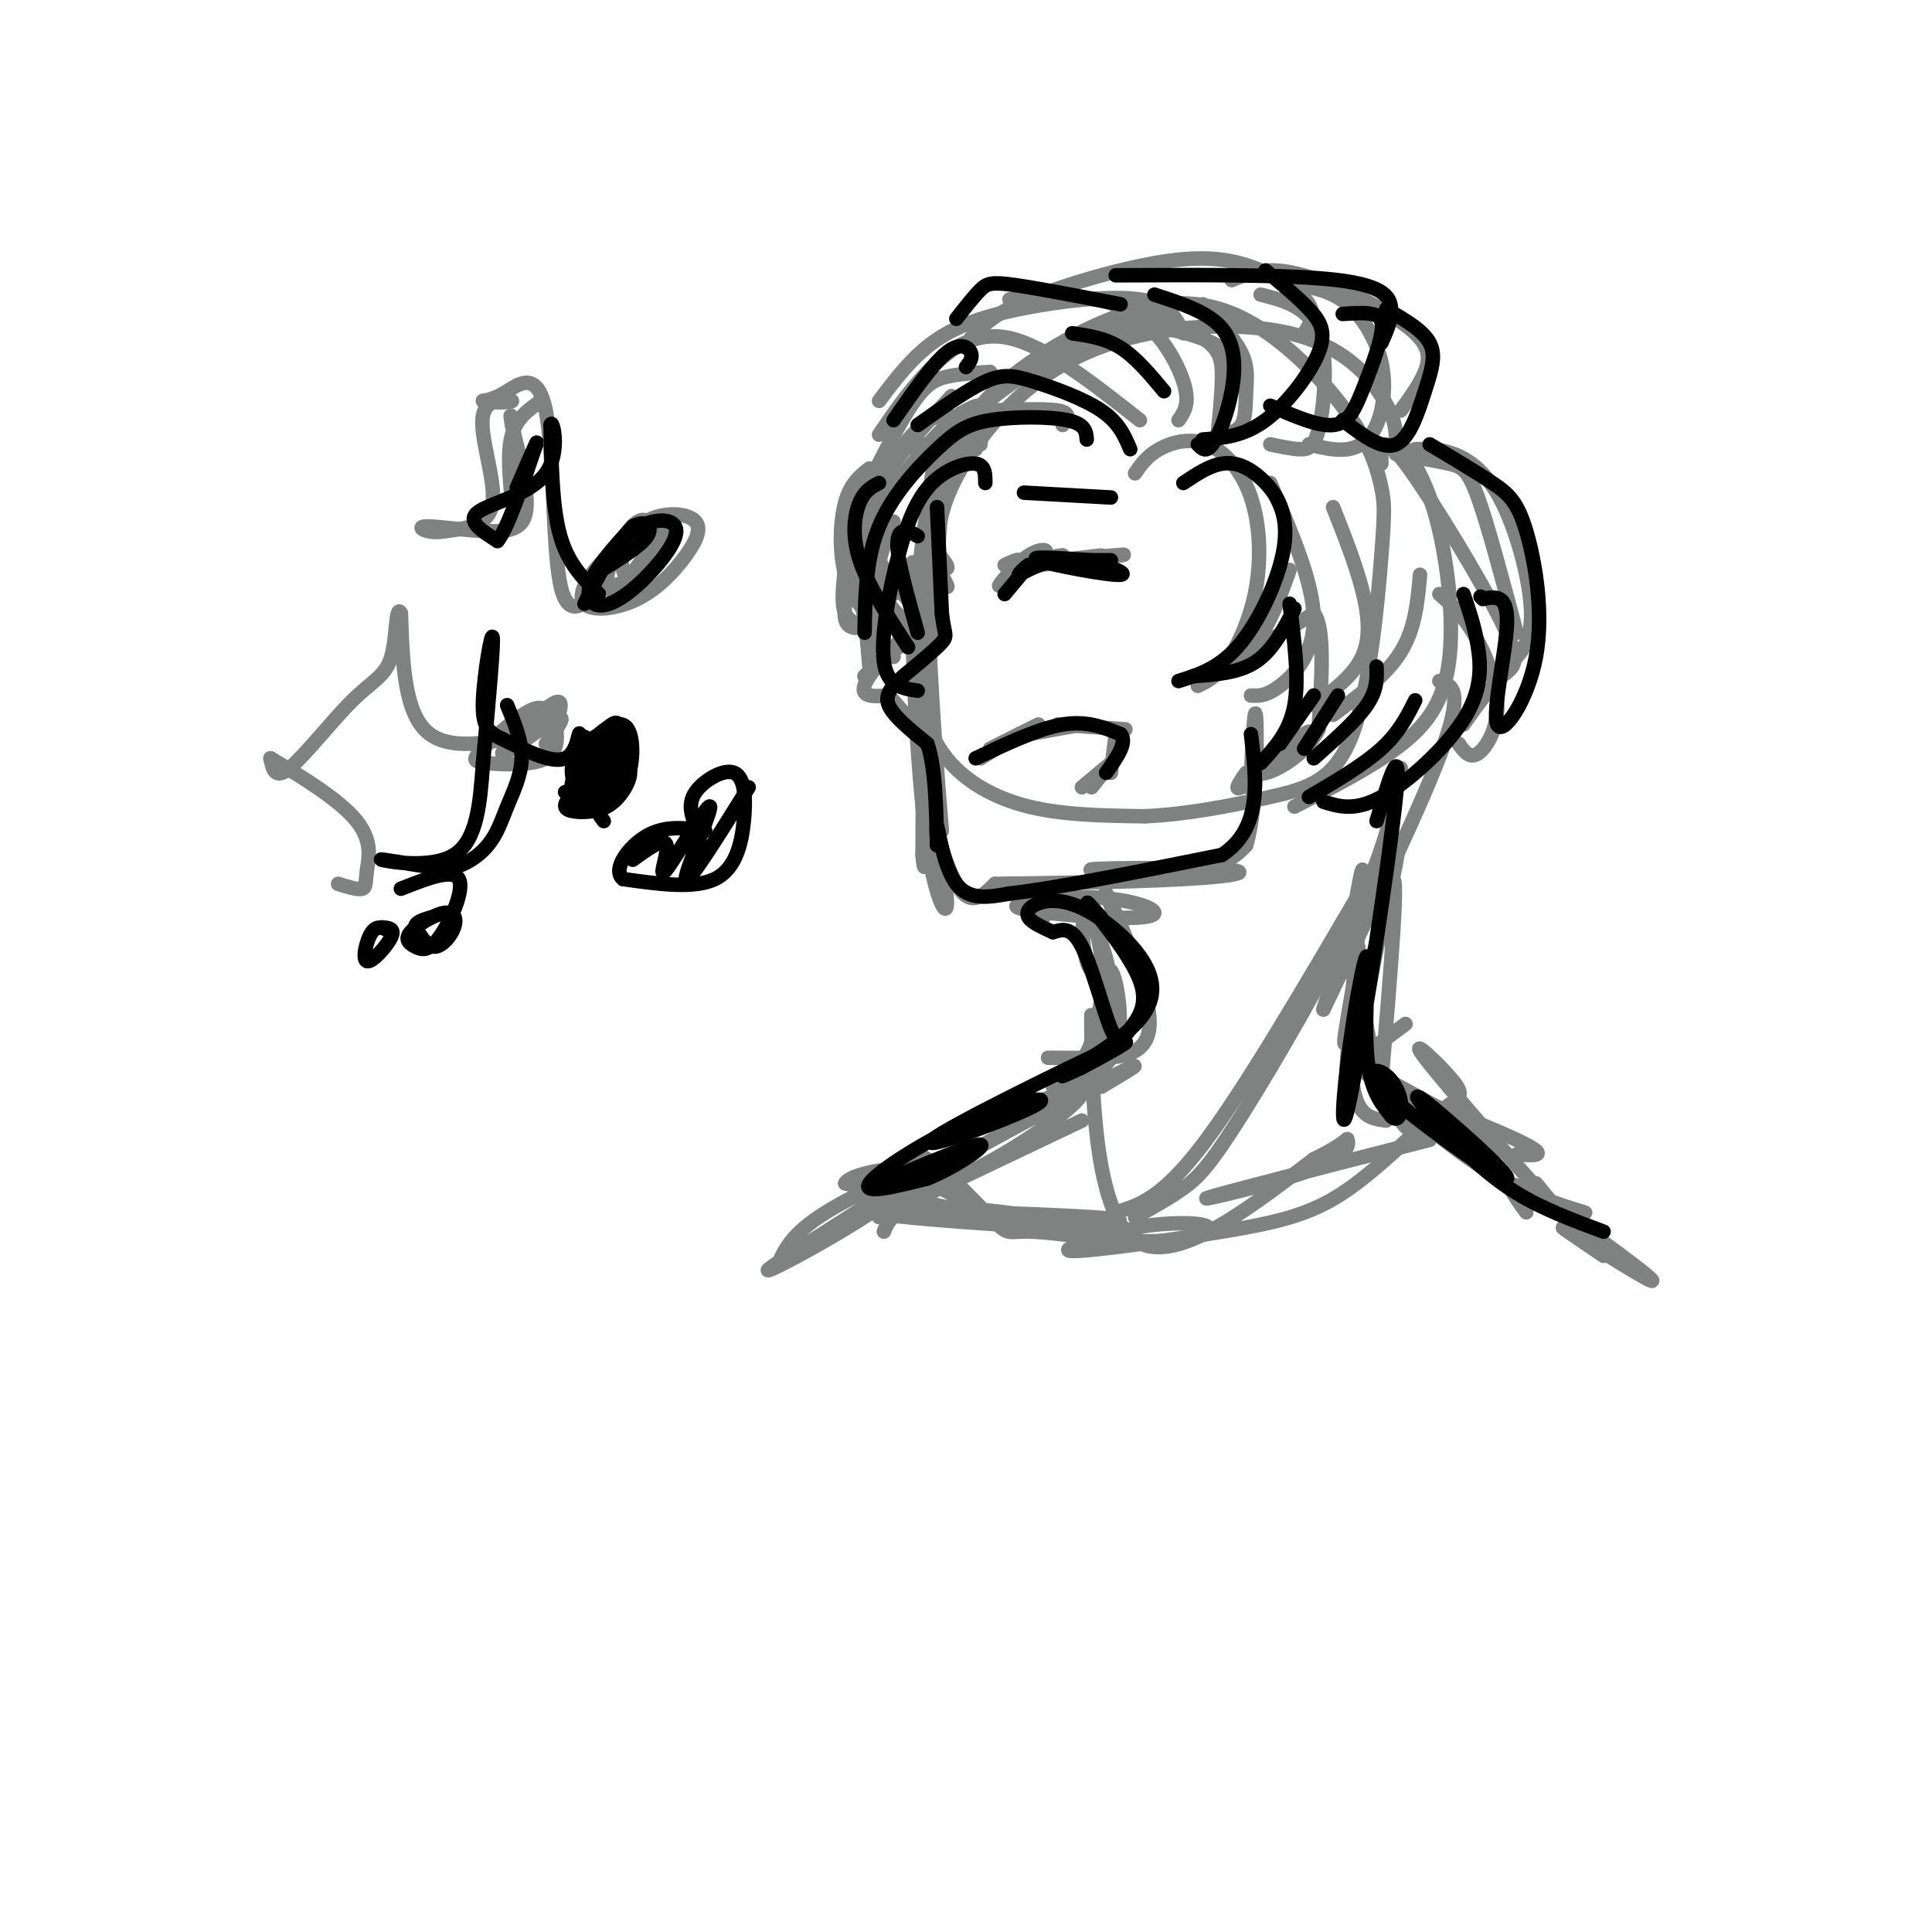 <svg viewBox='0 0 400 400' version='1.1' xmlns='http://www.w3.org/2000/svg' xmlns:xlink='http://www.w3.org/1999/xlink'><g fill='none' stroke='#808282' stroke-width='3' stroke-linecap='round' stroke-linejoin='round'><path d='M254,85c0.407,-2.859 0.815,-5.719 1,-8c0.185,-2.281 0.148,-3.985 -4,-6c-4.148,-2.015 -12.407,-4.343 -20,-3c-7.593,1.343 -14.519,6.356 -21,11c-6.481,4.644 -12.519,8.918 -16,19c-3.481,10.082 -4.407,25.970 -4,37c0.407,11.030 2.148,17.200 6,22c3.852,4.800 9.815,8.228 17,10c7.185,1.772 15.593,1.886 24,2'/><path d='M237,169c8.665,-0.359 18.328,-2.258 26,-4c7.672,-1.742 13.355,-3.329 17,-13c3.645,-9.671 5.253,-27.427 6,-37c0.747,-9.573 0.632,-10.965 0,-14c-0.632,-3.035 -1.780,-7.715 -6,-14c-4.220,-6.285 -11.512,-14.176 -19,-19c-7.488,-4.824 -15.172,-6.582 -25,-4c-9.828,2.582 -21.800,9.503 -29,16c-7.200,6.497 -9.629,12.571 -11,19c-1.371,6.429 -1.686,13.215 -2,20'/><path d='M203,92c0.062,-2.815 0.125,-5.630 0,-7c-0.125,-1.370 -0.437,-1.295 -3,0c-2.563,1.295 -7.378,3.811 -8,25c-0.622,21.189 2.948,61.051 3,62c0.052,0.949 -3.414,-37.015 -5,-50c-1.586,-12.985 -1.293,-0.993 -1,11'/><path d='M189,133c0.198,10.150 1.194,30.024 3,42c1.806,11.976 4.422,16.056 4,11c-0.422,-5.056 -3.883,-19.246 -4,-20c-0.117,-0.754 3.109,11.927 6,17c2.891,5.073 5.445,2.536 8,0'/><path d='M206,183c9.072,-0.109 27.751,-0.383 39,-1c11.249,-0.617 15.067,-1.578 8,-2c-7.067,-0.422 -25.018,-0.306 -27,0c-1.982,0.306 12.005,0.802 20,0c7.995,-0.802 9.997,-2.901 12,-5'/><path d='M258,175c2.381,-7.774 2.333,-24.708 2,-27c-0.333,-2.292 -0.952,10.060 -1,14c-0.048,3.940 0.476,-0.530 1,-5'/><path d='M194,114c0.295,-4.679 0.590,-9.359 5,-17c4.410,-7.641 12.935,-18.244 26,-24c13.065,-5.756 30.671,-6.665 42,-4c11.329,2.665 16.380,8.904 19,13c2.620,4.096 2.810,6.048 3,8'/><path d='M289,90c1.986,3.231 5.450,7.309 8,16c2.550,8.691 4.187,21.994 3,31c-1.187,9.006 -5.196,13.716 -11,18c-5.804,4.284 -13.402,8.142 -21,12'/><path d='M298,141c2.500,0.833 5.000,1.667 1,13c-4.000,11.333 -14.500,33.167 -25,55'/><path d='M274,209c0.069,-1.493 12.742,-32.727 15,-34c2.258,-1.273 -5.898,27.413 -9,37c-3.102,9.587 -1.151,0.075 0,-7c1.151,-7.075 1.502,-11.712 1,-7c-0.502,4.712 -1.858,18.775 -1,26c0.858,7.225 3.929,7.613 7,8'/><path d='M216,190c0.744,-1.701 1.487,-3.402 5,-4c3.513,-0.598 9.795,-0.094 14,1c4.205,1.094 6.333,2.778 0,3c-6.333,0.222 -21.128,-1.017 -24,-2c-2.872,-0.983 6.179,-1.709 11,0c4.821,1.709 5.410,5.855 6,10'/><path d='M228,198c1.086,2.156 0.800,2.547 0,3c-0.800,0.453 -2.115,0.967 -3,-2c-0.885,-2.967 -1.340,-9.414 0,-9c1.340,0.414 4.476,7.688 5,14c0.524,6.312 -1.565,11.660 -2,11c-0.435,-0.660 0.782,-7.330 2,-14'/><path d='M230,201c1.111,1.022 2.889,10.578 1,16c-1.889,5.422 -7.444,6.711 -13,8'/><path d='M279,197c1.887,-11.625 3.774,-23.250 3,-13c-0.774,10.250 -4.208,42.375 -3,41c1.208,-1.375 7.060,-36.250 9,-42c1.940,-5.750 -0.030,17.625 -2,41'/><path d='M286,224c-1.670,-0.649 -4.846,-22.772 -6,-28c-1.154,-5.228 -0.288,6.439 2,16c2.288,9.561 5.997,17.015 8,20c2.003,2.985 2.300,1.501 3,0c0.700,-1.501 1.804,-3.020 -2,-6c-3.804,-2.980 -12.515,-7.423 -12,-7c0.515,0.423 10.258,5.711 20,11'/><path d='M299,230c7.123,4.391 14.930,9.868 10,8c-4.930,-1.868 -22.596,-11.080 -22,-12c0.596,-0.920 19.456,6.451 27,10c7.544,3.549 3.772,3.274 0,3'/><path d='M231,190c-1.595,-3.887 -3.190,-7.774 -1,-3c2.190,4.774 8.167,18.208 8,25c-0.167,6.792 -6.476,6.940 -11,7c-4.524,0.060 -7.262,0.030 -10,0'/><path d='M228,207c-0.750,4.167 -1.500,8.333 -3,11c-1.500,2.667 -3.750,3.833 -6,5'/><path d='M259,135c0.000,0.000 13.000,-8.000 13,-8'/><path d='M272,127c2.333,2.667 1.667,13.333 1,24'/><path d='M273,151c-3.119,6.262 -11.417,9.917 -12,9c-0.583,-0.917 6.548,-6.405 9,-8c2.452,-1.595 0.226,0.702 -2,3'/><path d='M268,155c-2.167,1.833 -6.583,4.917 -11,8'/><path d='M257,163c-1.667,0.833 -0.333,-1.083 1,-3'/><path d='M291,212c-3.727,2.758 -7.455,5.515 -9,7c-1.545,1.485 -0.909,1.697 4,6c4.909,4.303 14.091,12.697 23,18c8.909,5.303 17.545,7.515 19,8c1.455,0.485 -4.273,-0.758 -10,-2'/><path d='M228,225c5.601,-3.325 11.203,-6.651 2,-2c-9.203,4.651 -33.209,17.278 -40,22c-6.791,4.722 3.633,1.541 14,-4c10.367,-5.541 20.676,-13.440 20,-15c-0.676,-1.560 -12.338,3.220 -24,8'/><path d='M203,157c0.000,0.000 8.000,-5.000 8,-5'/><path d='M205,155c0.000,0.000 10.000,-5.000 10,-5'/><path d='M213,152c0.000,0.000 11.000,-2.000 11,-2'/><path d='M219,150c0.000,0.000 14.000,1.000 14,1'/><path d='M231,152c0.000,0.000 -1.000,8.000 -1,8'/><path d='M230,158c0.000,0.000 -4.000,5.000 -4,5'/><path d='M230,158c0.000,0.000 0.100,0.100 0.1,0.1'/><path d='M230,158c0.000,0.000 -6.000,5.000 -6,5'/><path d='M208,117c1.417,-0.667 2.833,-1.333 3,-1c0.167,0.333 -0.917,1.667 -2,3'/><path d='M209,119c-1.038,1.261 -2.635,2.912 -2,2c0.635,-0.912 3.500,-4.389 6,-6c2.500,-1.611 4.635,-1.357 3,0c-1.635,1.357 -7.038,3.816 -7,4c0.038,0.184 5.519,-1.908 11,-4'/><path d='M220,115c-1.155,-0.036 -9.542,1.875 -7,2c2.542,0.125 16.012,-1.536 19,-2c2.988,-0.464 -4.506,0.268 -12,1'/><path d='M220,116c-0.667,0.000 3.667,-0.500 8,-1'/><path d='M202,93c0.889,-2.444 1.778,-4.889 0,-3c-1.778,1.889 -6.222,8.111 -8,13c-1.778,4.889 -0.889,8.444 0,12'/><path d='M194,115c0.769,2.689 2.691,3.411 2,2c-0.691,-1.411 -3.994,-4.957 -4,-4c-0.006,0.957 3.284,6.416 4,8c0.716,1.584 -1.142,-0.708 -3,-3'/><path d='M193,118c0.422,0.422 2.978,2.978 1,7c-1.978,4.022 -8.489,9.511 -15,15'/><path d='M179,140c1.381,-1.345 12.333,-12.208 13,-13c0.667,-0.792 -8.952,8.488 -12,13c-3.048,4.512 0.476,4.256 4,4'/><path d='M184,144c1.667,1.833 3.833,4.417 6,7'/><path d='M190,151c1.167,5.500 1.083,15.750 1,26'/><path d='M191,177c0.333,4.333 0.667,2.167 1,0'/><path d='M252,91c0.489,-4.756 0.978,-9.511 1,-13c0.022,-3.489 -0.422,-5.711 -4,-8c-3.578,-2.289 -10.289,-4.644 -17,-7'/><path d='M244,87c1.222,-1.756 2.444,-3.511 1,-8c-1.444,-4.489 -5.556,-11.711 -12,-15c-6.444,-3.289 -15.222,-2.644 -24,-2'/><path d='M236,87c-9.733,-7.667 -19.467,-15.333 -27,-17c-7.533,-1.667 -12.867,2.667 -17,7c-4.133,4.333 -7.067,8.667 -10,13'/><path d='M220,88c0.959,-1.264 1.917,-2.527 -1,-3c-2.917,-0.473 -9.710,-0.154 -14,0c-4.290,0.154 -6.078,0.144 -10,4c-3.922,3.856 -9.979,11.576 -13,17c-3.021,5.424 -3.006,8.550 -2,11c1.006,2.450 3.003,4.225 5,6'/><path d='M198,90c0.477,-0.998 0.954,-1.997 0,-3c-0.954,-1.003 -3.338,-2.011 -7,1c-3.662,3.011 -8.601,10.041 -11,18c-2.399,7.959 -2.257,16.845 -1,22c1.257,5.155 3.628,6.577 6,8'/><path d='M182,130c-2.844,-3.133 -5.689,-6.267 -7,-11c-1.311,-4.733 -1.089,-11.067 0,-15c1.089,-3.933 3.044,-5.467 5,-7'/><path d='M186,94c-3.071,1.964 -6.143,3.929 -8,8c-1.857,4.071 -2.500,10.250 -3,15c-0.500,4.750 -0.857,8.071 0,10c0.857,1.929 2.929,2.464 5,3'/><path d='M252,90c2.018,-0.232 4.036,-0.464 5,-2c0.964,-1.536 0.875,-4.375 1,-7c0.125,-2.625 0.464,-5.036 -1,-8c-1.464,-2.964 -4.732,-6.482 -8,-10'/><path d='M263,92c2.140,0.458 4.281,0.915 6,1c1.719,0.085 3.018,-0.204 4,-4c0.982,-3.796 1.649,-11.099 1,-16c-0.649,-4.901 -2.614,-7.400 -5,-9c-2.386,-1.600 -5.193,-2.300 -8,-3'/><path d='M271,92c2.772,0.684 5.544,1.368 8,1c2.456,-0.368 4.596,-1.789 6,-5c1.404,-3.211 2.070,-8.211 1,-13c-1.070,-4.789 -3.877,-9.368 -7,-12c-3.123,-2.632 -6.561,-3.316 -10,-4'/><path d='M235,98c1.235,-1.791 2.471,-3.581 5,-5c2.529,-1.419 6.352,-2.466 10,-1c3.648,1.466 7.122,5.444 9,11c1.878,5.556 2.159,12.688 1,19c-1.159,6.312 -3.760,11.803 -6,15c-2.240,3.197 -4.120,4.098 -6,5'/><path d='M249,141c4.000,-2.083 8.000,-4.167 11,-8c3.000,-3.833 5.000,-9.417 7,-15'/><path d='M263,100c4.444,10.311 8.889,20.622 9,28c0.111,7.378 -4.111,11.822 -7,14c-2.889,2.178 -4.444,2.089 -6,2'/><path d='M276,105c2.311,5.844 4.622,11.689 6,17c1.378,5.311 1.822,10.089 0,14c-1.822,3.911 -5.911,6.956 -10,10'/><path d='M276,148c5.500,-4.083 11.000,-8.167 14,-13c3.000,-4.833 3.500,-10.417 4,-16'/><path d='M286,96c-0.101,-3.464 -0.202,-6.929 5,0c5.202,6.929 15.708,24.250 20,33c4.292,8.750 2.369,8.929 0,11c-2.369,2.071 -5.185,6.036 -8,10'/><path d='M302,154c0.000,0.000 0.100,0.100 0.1,0.1'/><path d='M302,154c1.131,1.577 2.262,3.155 4,2c1.738,-1.155 4.083,-5.042 4,-10c-0.083,-4.958 -2.595,-10.988 -5,-15c-2.405,-4.012 -4.702,-6.006 -7,-8'/><path d='M289,94c4.156,0.689 8.311,1.378 11,2c2.689,0.622 3.911,1.178 6,7c2.089,5.822 5.044,16.911 8,28'/><path d='M293,93c2.458,-0.089 4.917,-0.179 8,1c3.083,1.179 6.792,3.625 10,10c3.208,6.375 5.917,16.679 6,23c0.083,6.321 -2.458,8.661 -5,11'/><path d='M290,85c1.982,-2.713 3.965,-5.426 5,-8c1.035,-2.574 1.123,-5.010 -2,-8c-3.123,-2.990 -9.456,-6.536 -15,-9c-5.544,-2.464 -10.298,-3.847 -14,-4c-3.702,-0.153 -6.351,0.923 -9,2'/><path d='M270,69c1.191,-1.855 2.383,-3.710 1,-6c-1.383,-2.290 -5.340,-5.016 -10,-7c-4.660,-1.984 -10.024,-3.226 -19,-2c-8.976,1.226 -21.565,4.922 -29,8c-7.435,3.078 -9.718,5.539 -12,8'/><path d='M245,69c-1.446,-3.048 -2.893,-6.095 -9,-7c-6.107,-0.905 -16.875,0.333 -25,2c-8.125,1.667 -13.607,3.762 -18,7c-4.393,3.238 -7.696,7.619 -11,12'/><path d='M205,77c-3.200,0.200 -6.400,0.400 -9,1c-2.600,0.600 -4.600,1.600 -8,7c-3.400,5.400 -8.200,15.200 -13,25'/><path d='M192,92c-2.018,0.024 -4.036,0.048 -6,2c-1.964,1.952 -3.875,5.833 -6,12c-2.125,6.167 -4.464,14.619 -5,19c-0.536,4.381 0.732,4.690 2,5'/><path d='M178,115c0.000,0.000 2.000,23.000 2,23'/><path d='M180,121c0.000,0.000 3.000,8.000 3,8'/><path d='M185,108c-1.778,4.111 -3.556,8.222 -3,12c0.556,3.778 3.444,7.222 6,9c2.556,1.778 4.778,1.889 7,2'/><path d='M194,131c-5.089,-5.637 -10.179,-11.274 -12,-15c-1.821,-3.726 -0.375,-5.542 0,-8c0.375,-2.458 -0.321,-5.560 2,-10c2.321,-4.440 7.661,-10.220 13,-16'/><path d='M130,121c-0.972,-2.710 -1.943,-5.421 -1,-8c0.943,-2.579 3.801,-5.028 7,-6c3.199,-0.972 6.739,-0.468 8,1c1.261,1.468 0.242,3.900 -2,7c-2.242,3.100 -5.706,6.866 -10,9c-4.294,2.134 -9.419,2.634 -11,1c-1.581,-1.634 0.382,-5.401 4,-9c3.618,-3.599 8.891,-7.028 11,-7c2.109,0.028 1.055,3.514 0,7'/><path d='M136,116c-1.641,2.281 -5.745,4.483 -8,5c-2.255,0.517 -2.662,-0.652 -2,-3c0.662,-2.348 2.394,-5.877 4,-8c1.606,-2.123 3.086,-2.841 4,-2c0.914,0.841 1.261,3.240 0,6c-1.261,2.760 -4.131,5.880 -7,9'/><path d='M125,121c-3.673,3.940 -7.345,7.881 -9,0c-1.655,-7.881 -1.292,-27.583 -3,-36c-1.708,-8.417 -5.488,-5.548 -8,-4c-2.512,1.548 -3.756,1.774 -5,2'/><path d='M100,83c1.013,0.396 6.045,0.384 6,0c-0.045,-0.384 -5.166,-1.142 -6,3c-0.834,4.142 2.619,13.183 2,18c-0.619,4.817 -5.309,5.408 -10,6'/><path d='M92,110c-3.180,0.616 -6.131,-0.845 -4,-1c2.131,-0.155 9.343,0.997 14,1c4.657,0.003 6.759,-1.142 7,-5c0.241,-3.858 -1.380,-10.429 -3,-17'/><path d='M106,88c-0.500,-3.000 -0.250,-2.000 0,-1'/><path d='M112,83c-2.500,1.750 -5.000,3.500 -6,7c-1.000,3.500 -0.500,8.750 0,14'/><path d='M113,154c2.381,-3.226 4.762,-6.452 2,-5c-2.762,1.452 -10.667,7.583 -11,7c-0.333,-0.583 6.905,-7.881 10,-10c3.095,-2.119 2.048,0.940 1,4'/><path d='M115,150c0.375,2.131 0.812,5.459 -2,7c-2.812,1.541 -8.873,1.296 -12,1c-3.127,-0.296 -3.321,-0.643 -1,-3c2.321,-2.357 7.158,-6.725 10,-8c2.842,-1.275 3.688,0.541 2,2c-1.688,1.459 -5.911,2.560 -7,3c-1.089,0.440 0.955,0.220 3,0'/><path d='M108,152c-3.489,1.111 -13.711,3.889 -19,0c-5.289,-3.889 -5.644,-14.444 -6,-25'/><path d='M83,127c-1.091,-2.145 -0.818,4.992 -2,9c-1.182,4.008 -3.818,4.887 -8,9c-4.182,4.113 -9.909,11.461 -13,14c-3.091,2.539 -3.545,0.270 -4,-2'/><path d='M56,157c3.049,1.809 12.673,7.330 17,12c4.327,4.670 3.357,8.488 3,11c-0.357,2.512 -0.102,3.718 -1,4c-0.898,0.282 -2.949,-0.359 -5,-1'/><path d='M224,232c0.000,0.000 -42.000,20.000 -42,20'/><path d='M318,245c3.859,4.678 7.718,9.356 2,3c-5.718,-6.356 -21.014,-23.745 -25,-29c-3.986,-5.255 3.337,1.626 6,5c2.663,3.374 0.667,3.241 -4,7c-4.667,3.759 -12.003,11.410 -19,16c-6.997,4.590 -13.653,6.120 -25,8c-11.347,1.880 -27.385,4.108 -31,4c-3.615,-0.108 5.192,-2.554 14,-5'/><path d='M236,254c5.695,-0.995 12.934,-0.982 14,0c1.066,0.982 -4.041,2.932 -12,3c-7.959,0.068 -18.771,-1.745 -24,-2c-5.229,-0.255 -4.873,1.048 -8,-2c-3.127,-3.048 -9.735,-10.446 -14,-13c-4.265,-2.554 -6.187,-0.265 -2,3c4.187,3.265 14.482,7.504 13,8c-1.482,0.496 -14.741,-2.752 -28,-6'/><path d='M175,245c0.867,-2.329 17.033,-5.152 13,0c-4.033,5.152 -28.267,18.278 -29,18c-0.733,-0.278 22.033,-13.959 27,-18c4.967,-4.041 -7.867,1.560 -15,6c-7.133,4.440 -8.567,7.720 -10,11'/><path d='M316,251c-2.952,-4.054 -5.905,-8.107 1,-4c6.905,4.107 23.667,16.375 25,18c1.333,1.625 -12.762,-7.393 -17,-10c-4.238,-2.607 1.381,1.196 7,5'/><path d='M290,159c-1.387,7.804 -2.774,15.607 -9,29c-6.226,13.393 -17.292,32.375 -24,43c-6.708,10.625 -9.060,12.893 -12,15c-2.940,2.107 -6.470,4.054 -10,6'/><path d='M282,184c-12.250,20.917 -24.500,41.833 -33,53c-8.500,11.167 -13.250,12.583 -18,14'/><path d='M226,221c-0.044,-7.978 -0.089,-15.956 0,-7c0.089,8.956 0.311,34.844 8,42c7.689,7.156 22.844,-4.422 38,-16'/><path d='M272,240c7.391,-3.611 6.868,-4.638 7,-4c0.132,0.638 0.920,2.941 -7,6c-7.920,3.059 -24.549,6.874 -22,6c2.549,-0.874 24.274,-6.437 46,-12'/><path d='M220,254c9.022,-0.601 18.045,-1.203 6,-2c-12.045,-0.797 -45.156,-1.791 -45,-1c0.156,0.791 33.581,3.367 40,3c6.419,-0.367 -14.166,-3.676 -25,-4c-10.834,-0.324 -11.917,2.338 -13,5'/></g>
<g fill='none' stroke='#000000' stroke-width='3' stroke-linecap='round' stroke-linejoin='round'><path d='M194,105c0.000,0.000 1.000,22.000 1,22'/><path d='M195,127c0.511,4.444 1.289,4.556 0,6c-1.289,1.444 -4.644,4.222 -8,7'/><path d='M187,140c-2.267,2.067 -3.933,3.733 -3,6c0.933,2.267 4.467,5.133 8,8'/><path d='M192,154c1.667,4.833 1.833,12.917 2,21'/><path d='M194,175c0.202,1.655 -0.292,-4.708 0,-4c0.292,0.708 1.369,8.488 4,12c2.631,3.512 6.815,2.756 11,2'/><path d='M209,185c9.167,-1.000 26.583,-4.500 44,-8'/><path d='M253,177c8.333,-5.500 7.167,-15.250 6,-25'/><path d='M202,157c6.500,-3.083 13.000,-6.167 18,-7c5.000,-0.833 8.500,0.583 12,2'/><path d='M232,152c1.500,1.667 -0.750,4.833 -3,8'/><path d='M208,123c0.000,0.000 5.000,-6.000 5,-6'/><path d='M213,117c-0.026,-0.232 -2.590,2.189 -2,2c0.590,-0.189 4.333,-2.989 10,-3c5.667,-0.011 13.256,2.766 11,3c-2.256,0.234 -14.359,-2.076 -17,-3c-2.641,-0.924 4.179,-0.462 11,0'/><path d='M226,116c2.500,0.000 3.250,0.000 4,0'/><path d='M230,103c0.000,0.000 -18.000,-1.000 -18,-1'/><path d='M234,93c-1.167,-2.756 -2.333,-5.512 -6,-8c-3.667,-2.488 -9.833,-4.708 -14,-6c-4.167,-1.292 -6.333,-1.655 -10,0c-3.667,1.655 -8.833,5.327 -14,9'/><path d='M225,91c-0.121,-1.601 -0.242,-3.203 -4,-4c-3.758,-0.797 -11.152,-0.791 -16,0c-4.848,0.791 -7.152,2.367 -11,6c-3.848,3.633 -9.242,9.324 -12,16c-2.758,6.676 -2.879,14.338 -3,22'/><path d='M204,100c-0.003,-1.855 -0.006,-3.710 -2,-4c-1.994,-0.290 -5.978,0.984 -9,4c-3.022,3.016 -5.083,7.774 -7,15c-1.917,7.226 -3.691,16.922 -3,22c0.691,5.078 3.845,5.539 7,6'/><path d='M190,111c-1.067,-0.622 -2.133,-1.244 -3,-1c-0.867,0.244 -1.533,1.356 -1,5c0.533,3.644 2.267,9.822 4,16'/><path d='M188,134c-4.133,-6.356 -8.267,-12.711 -10,-18c-1.733,-5.289 -1.067,-9.511 0,-12c1.067,-2.489 2.533,-3.244 4,-4'/><path d='M241,81c-2.917,-3.500 -5.833,-7.000 -9,-9c-3.167,-2.000 -6.583,-2.500 -10,-3'/><path d='M248,92c0.839,0.899 1.679,1.798 3,0c1.321,-1.798 3.125,-6.292 4,-11c0.875,-4.708 0.821,-9.631 -2,-13c-2.821,-3.369 -8.411,-5.185 -14,-7'/><path d='M249,91c4.244,-0.327 8.488,-0.655 13,-4c4.512,-3.345 9.292,-9.708 11,-14c1.708,-4.292 0.345,-6.512 -2,-9c-2.345,-2.488 -5.673,-5.244 -9,-8'/><path d='M263,84c4.943,2.152 9.885,4.303 13,4c3.115,-0.303 4.402,-3.061 6,-7c1.598,-3.939 3.507,-9.061 4,-12c0.493,-2.939 -0.431,-3.697 -2,-4c-1.569,-0.303 -3.785,-0.152 -6,0'/><path d='M278,87c4.054,3.101 8.107,6.202 11,5c2.893,-1.202 4.625,-6.708 6,-11c1.375,-4.292 2.393,-7.369 1,-10c-1.393,-2.631 -5.196,-4.815 -9,-7'/><path d='M286,71c1.044,-2.311 2.089,-4.622 2,-7c-0.089,-2.378 -1.311,-4.822 -11,-6c-9.689,-1.178 -27.844,-1.089 -46,-1'/><path d='M232,63c-8.622,-1.667 -17.244,-3.333 -22,-4c-4.756,-0.667 -5.644,-0.333 -7,1c-1.356,1.333 -3.178,3.667 -5,6'/><path d='M200,76c0.733,-0.956 1.467,-1.911 1,-3c-0.467,-1.089 -2.133,-2.311 -5,0c-2.867,2.311 -6.933,8.156 -11,14'/><path d='M245,100c2.678,-1.791 5.356,-3.582 8,-4c2.644,-0.418 5.255,0.537 8,3c2.745,2.463 5.624,6.432 5,13c-0.624,6.568 -4.750,15.734 -9,21c-4.250,5.266 -8.625,6.633 -13,8'/><path d='M247,140c4.750,-0.333 9.500,-0.667 13,-3c3.500,-2.333 5.750,-6.667 8,-11'/><path d='M267,125c1.000,7.750 2.000,15.500 1,21c-1.000,5.500 -4.000,8.750 -7,12'/><path d='M296,92c4.834,2.881 9.668,5.762 13,8c3.332,2.238 5.164,3.832 7,10c1.836,6.168 3.678,16.911 2,26c-1.678,9.089 -6.875,16.524 -8,14c-1.125,-2.524 1.821,-15.007 2,-21c0.179,-5.993 -2.411,-5.497 -5,-5'/><path d='M307,124c-0.833,-0.833 -0.417,-0.417 0,0'/><path d='M303,123c1.173,3.423 2.345,6.845 3,11c0.655,4.155 0.792,9.042 -3,15c-3.792,5.958 -11.512,12.988 -17,16c-5.488,3.012 -8.744,2.006 -12,1'/><path d='M271,165c5.667,-3.333 11.333,-6.667 15,-10c3.667,-3.333 5.333,-6.667 7,-10'/><path d='M285,138c0.083,2.417 0.167,4.833 -2,8c-2.167,3.167 -6.583,7.083 -11,11'/><path d='M277,144c0.000,0.000 -7.000,11.000 -7,11'/><path d='M272,144c0.000,0.000 -7.000,10.000 -7,10'/><path d='M285,170c2.645,-8.844 5.290,-17.688 4,-5c-1.290,12.688 -6.514,46.908 -9,60c-2.486,13.092 -2.233,5.056 -1,-5c1.233,-10.056 3.447,-22.130 4,-22c0.553,0.130 -0.556,12.466 0,20c0.556,7.534 2.778,10.267 5,13'/><path d='M288,231c1.397,1.704 2.390,-0.538 2,-3c-0.390,-2.462 -2.162,-5.146 -4,-6c-1.838,-0.854 -3.740,0.122 3,6c6.740,5.878 22.122,16.660 23,16c0.878,-0.660 -12.749,-12.760 -17,-16c-4.251,-3.240 0.875,2.380 6,8'/><path d='M301,236c3.022,3.333 7.578,7.667 13,11c5.422,3.333 11.711,5.667 18,8'/><path d='M228,190c-2.016,-2.276 -4.032,-4.551 -2,-2c2.032,2.551 8.114,9.929 10,15c1.886,5.071 -0.422,7.833 -2,10c-1.578,2.167 -2.425,3.737 -4,0c-1.575,-3.737 -3.879,-12.782 -6,-17c-2.121,-4.218 -4.061,-3.609 -6,-3'/><path d='M218,193c-2.083,-0.977 -4.291,-1.920 -5,-3c-0.709,-1.080 0.082,-2.298 2,-3c1.918,-0.702 4.964,-0.890 9,1c4.036,1.890 9.061,5.857 12,10c2.939,4.143 3.791,8.462 0,13c-3.791,4.538 -12.226,9.297 -15,11c-2.774,1.703 0.113,0.352 3,-1'/><path d='M224,221c4.440,-2.326 14.039,-7.639 6,-4c-8.039,3.639 -33.718,16.232 -37,19c-3.282,2.768 15.832,-4.289 21,-7c5.168,-2.711 -3.608,-1.076 -13,3c-9.392,4.076 -19.398,10.593 -21,13c-1.602,2.407 5.199,0.703 12,-1'/><path d='M192,244c5.244,-2.067 12.356,-6.733 11,-7c-1.356,-0.267 -11.178,3.867 -21,8'/><path d='M121,125c2.996,-6.009 5.991,-12.017 10,-15c4.009,-2.983 9.030,-2.940 9,0c-0.030,2.940 -5.111,8.778 -9,12c-3.889,3.222 -6.585,3.829 -8,3c-1.415,-0.829 -1.547,-3.094 0,-6c1.547,-2.906 4.774,-6.453 8,-10'/><path d='M131,109c2.400,-1.467 4.400,-0.133 3,2c-1.400,2.133 -6.200,5.067 -11,8'/><path d='M124,123c-3.167,-3.083 -6.333,-6.167 -8,-12c-1.667,-5.833 -1.833,-14.417 -2,-23'/><path d='M114,88c0.345,-1.702 2.208,5.542 -1,10c-3.208,4.458 -11.488,6.131 -14,8c-2.512,1.869 0.744,3.935 4,6'/><path d='M103,112c2.000,-2.333 5.000,-11.167 8,-20'/><path d='M111,92c0.667,-1.833 -1.667,3.583 -4,9'/><path d='M125,170c-1.670,-2.312 -3.341,-4.624 -2,-7c1.341,-2.376 5.693,-4.816 7,-4c1.307,0.816 -0.432,4.886 -3,7c-2.568,2.114 -5.964,2.271 -8,2c-2.036,-0.271 -2.711,-0.970 -1,-3c1.711,-2.030 5.807,-5.393 7,-5c1.193,0.393 -0.516,4.541 -2,6c-1.484,1.459 -2.742,0.230 -4,-1'/><path d='M119,165c0.119,-1.595 2.417,-5.083 4,-6c1.583,-0.917 2.452,0.738 2,2c-0.452,1.262 -2.226,2.131 -4,3'/><path d='M117,164c1.256,0.994 2.512,1.988 3,-1c0.488,-2.988 0.208,-9.958 0,-11c-0.208,-1.042 -0.345,3.845 -3,5c-2.655,1.155 -7.827,-1.423 -13,-4'/><path d='M104,153c-3.060,-1.345 -4.208,-2.708 -4,-8c0.208,-5.292 1.774,-14.512 2,-13c0.226,1.512 -0.887,13.756 -2,26'/><path d='M100,158c-0.619,8.286 -1.167,16.000 -6,19c-4.833,3.000 -13.952,1.286 -15,1c-1.048,-0.286 5.976,0.857 13,2'/><path d='M92,180c3.864,-0.463 7.026,-2.619 9,-5c1.974,-2.381 2.762,-4.987 4,-8c1.238,-3.013 2.925,-6.432 3,-10c0.075,-3.568 -1.463,-7.284 -3,-11'/><path d='M83,184c5.395,-2.129 10.790,-4.258 12,-2c1.210,2.258 -1.764,8.902 -4,12c-2.236,3.098 -3.735,2.648 -5,2c-1.265,-0.648 -2.295,-1.494 -1,-3c1.295,-1.506 4.914,-3.672 7,-4c2.086,-0.328 2.639,1.181 2,3c-0.639,1.819 -2.468,3.948 -4,4c-1.532,0.052 -2.766,-1.974 -4,-4'/><path d='M86,192c-0.167,-1.000 1.417,-1.500 3,-2'/><path d='M121,158c0.082,-1.494 0.163,-2.988 2,-5c1.837,-2.012 5.429,-4.542 7,-2c1.571,2.542 1.122,10.156 -2,14c-3.122,3.844 -8.918,3.920 -9,0c-0.082,-3.920 5.548,-11.834 8,-13c2.452,-1.166 1.726,4.417 1,10'/><path d='M128,162c-0.759,2.662 -3.156,4.317 -5,5c-1.844,0.683 -3.136,0.395 -4,-1c-0.864,-1.395 -1.301,-3.895 1,-8c2.301,-4.105 7.339,-9.814 8,-8c0.661,1.814 -3.054,11.150 -5,15c-1.946,3.850 -2.123,2.213 -3,0c-0.877,-2.213 -2.453,-5.002 -1,-8c1.453,-2.998 5.936,-6.206 7,-5c1.064,1.206 -1.290,6.825 -3,9c-1.710,2.175 -2.774,0.907 -3,-1c-0.226,-1.907 0.387,-4.454 1,-7'/><path d='M121,153c0.167,-1.000 0.083,0.000 0,1'/><path d='M79,192c1.417,0.101 2.833,0.202 2,2c-0.833,1.798 -3.917,5.292 -5,5c-1.083,-0.292 -0.167,-4.369 1,-6c1.167,-1.631 2.583,-0.815 4,0'/><path d='M144,171c-0.828,-2.298 -1.656,-4.596 0,-7c1.656,-2.404 5.794,-4.912 8,-4c2.206,0.912 2.478,5.246 2,10c-0.478,4.754 -1.708,9.930 -6,12c-4.292,2.070 -11.646,1.035 -19,0'/><path d='M129,182c-2.378,-1.956 1.178,-6.844 5,-9c3.822,-2.156 7.911,-1.578 12,-1'/><path d='M155,163c-6.344,10.167 -12.689,20.335 -13,19c-0.311,-1.335 5.411,-14.172 5,-15c-0.411,-0.828 -6.957,10.354 -9,13c-2.043,2.646 0.416,-3.244 0,-5c-0.416,-1.756 -3.708,0.622 -7,3'/></g>
</svg>